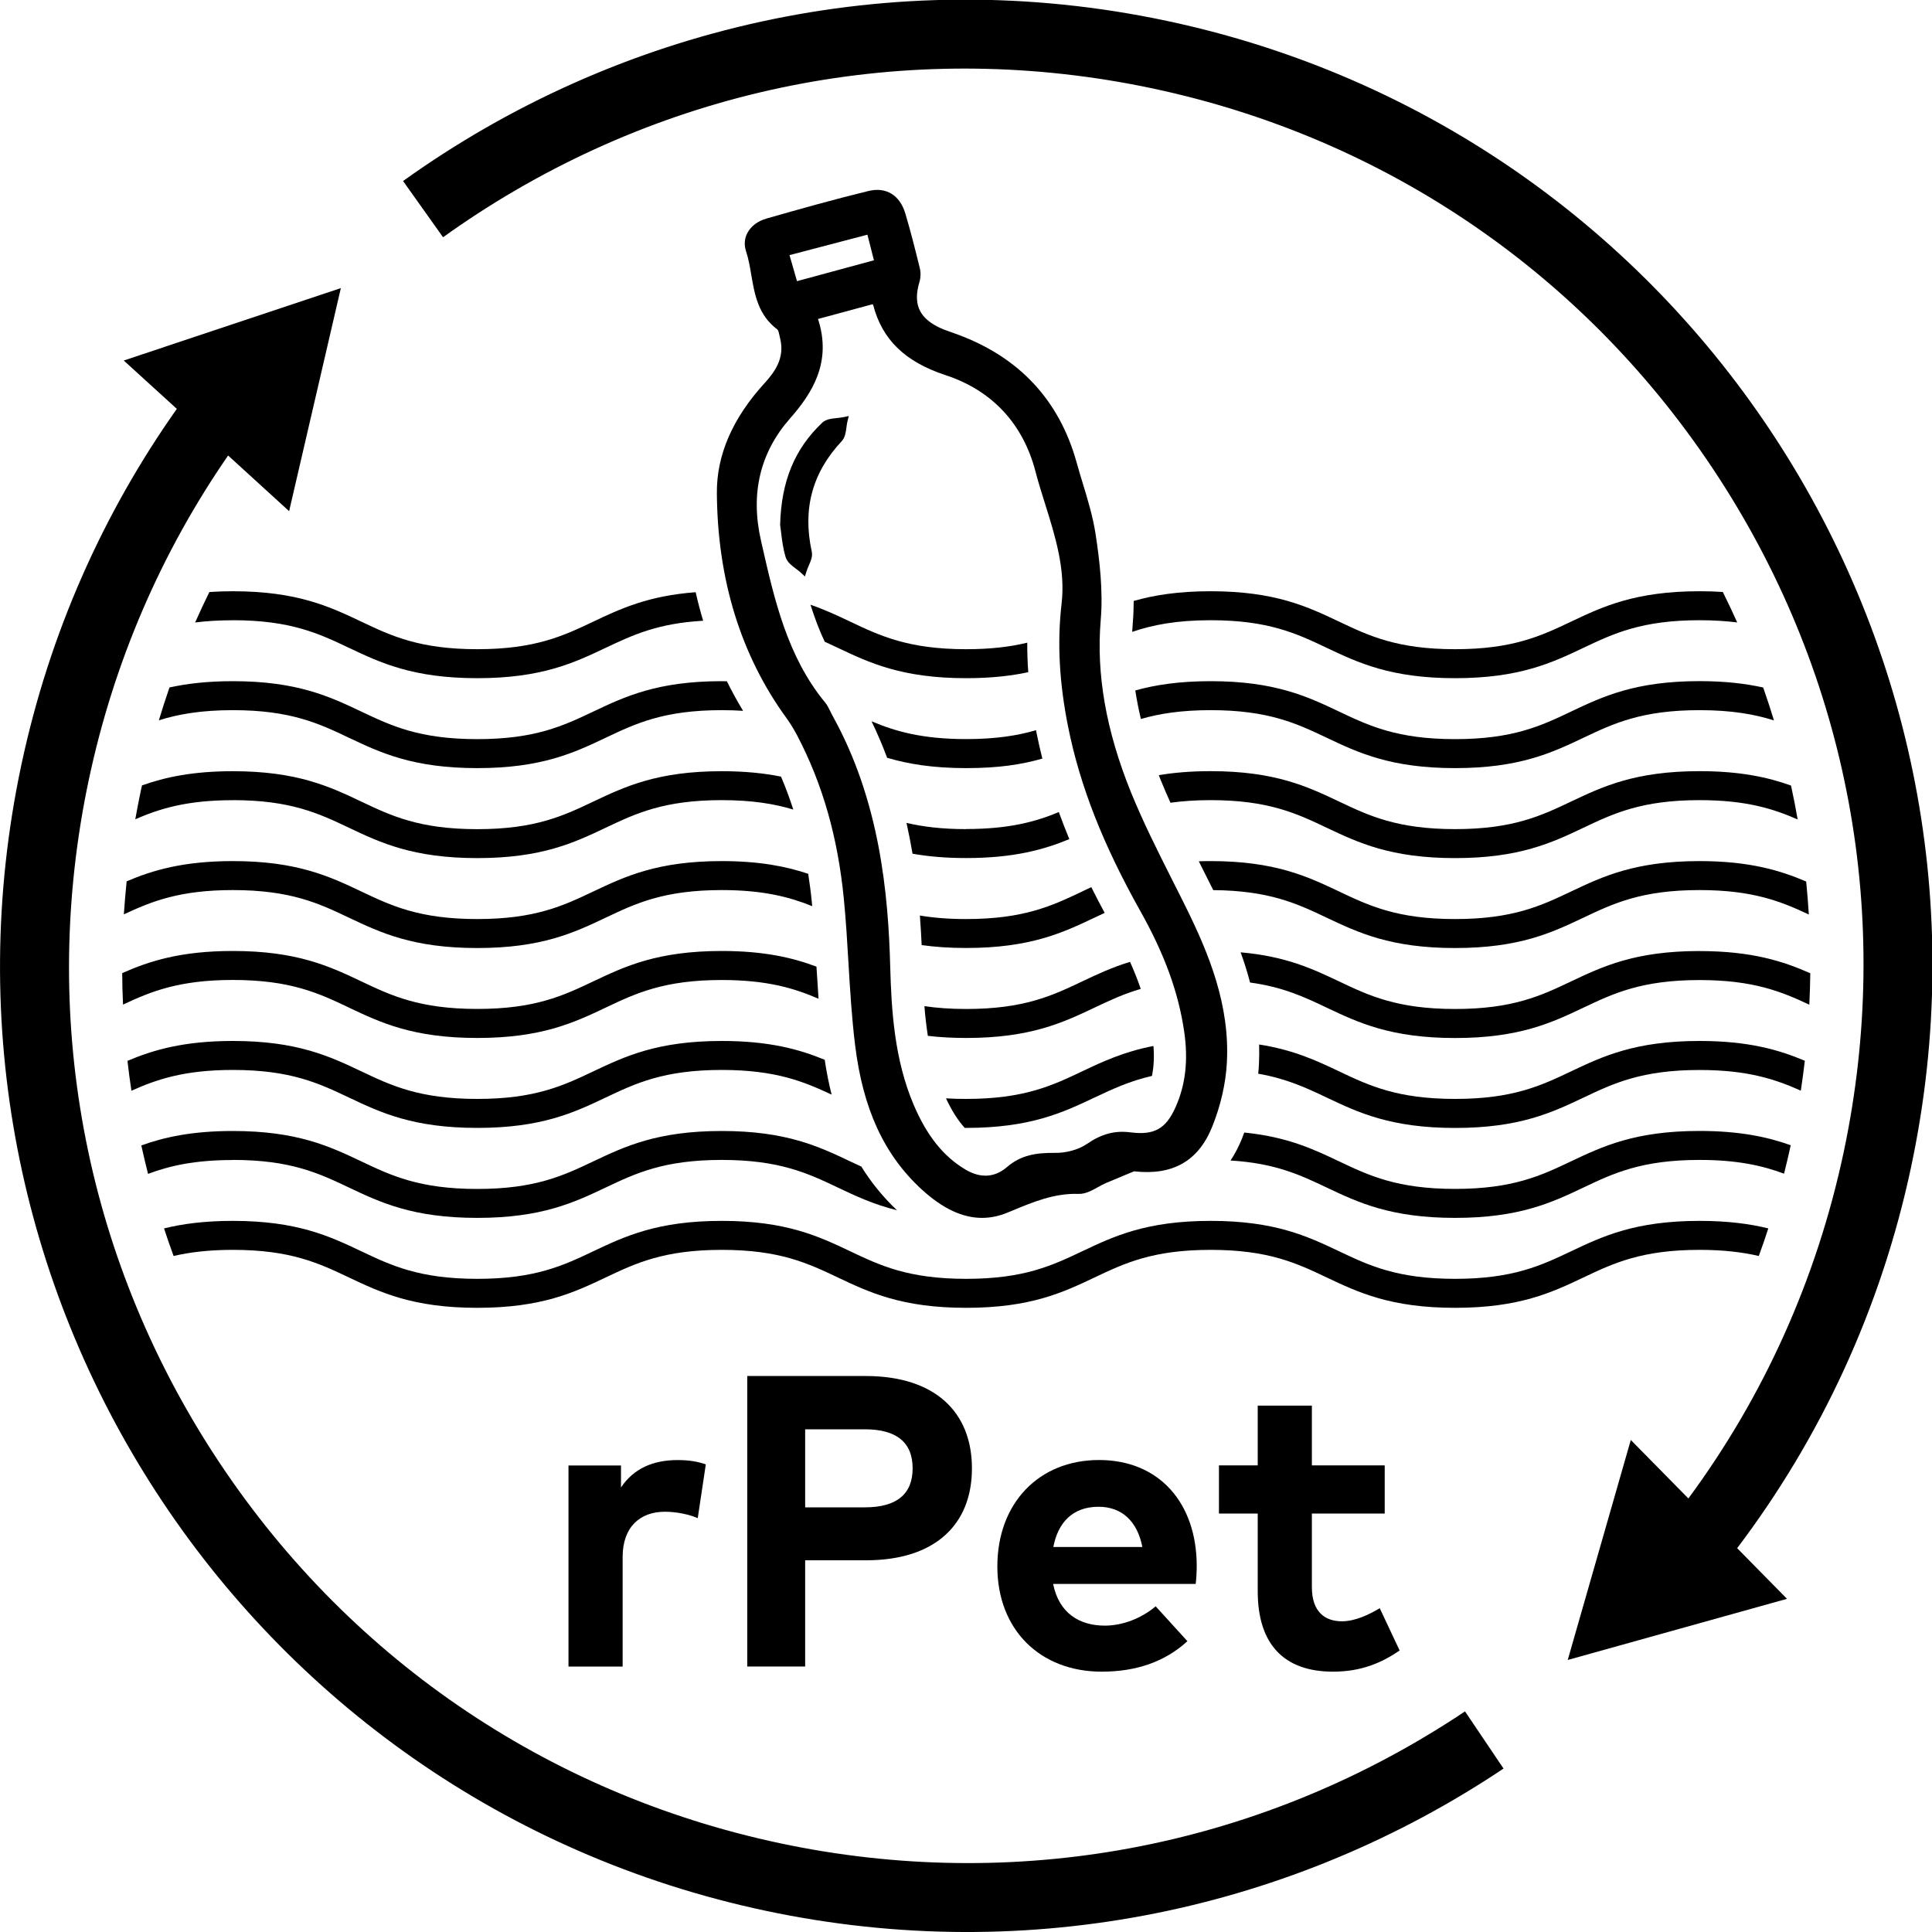 <svg viewBox="0 0 400 400" xmlns="http://www.w3.org/2000/svg" id="CONTENT">
  <g>
    <path d="M146.13,303.19l-1.67,11.13c-1.85-.82-4.51-1.33-6.79-1.33-5.2,0-8.76,3.18-8.76,9.37v22.68h-11.21v-41.63h10.87v4.55c2.62-3.91,6.62-5.67,11.73-5.67,2.41,0,4.3.34,5.84.9Z"></path>
    <path d="M166.7,323.04v21.99h-11.99v-60.14h24.53c14.35,0,21.99,7.47,21.99,19.12s-7.65,19.03-21.91,19.03h-12.63ZM166.7,295.93v16.15h12.33c6.53,0,9.92-2.66,9.92-8.08s-3.39-8.08-9.92-8.08h-12.33Z"></path>
    <path d="M247.77,324.16c0,1.29-.09,2.83-.22,3.78h-29.51c1.2,6.01,5.41,8.63,10.7,8.63,3.61,0,7.52-1.46,10.53-4l6.57,7.22c-4.73,4.34-10.74,6.31-17.74,6.31-12.76,0-21.61-8.68-21.61-21.78s8.59-22.04,21.05-22.04,20.19,8.89,20.23,21.87ZM218.08,320.29h18.43c-1.03-5.33-4.25-8.33-9.07-8.33-5.28,0-8.38,3.18-9.36,8.33Z"></path>
    <path d="M286.69,313.37h-15.08v15.21c0,5.2,2.75,7.09,6.23,7.09,2.66,0,5.54-1.33,7.82-2.71l4.12,8.76c-3.65,2.49-7.86,4.38-13.79,4.38-10.31,0-15.59-5.84-15.59-16.63v-16.11h-8.03v-9.97h8.03v-12.37h11.21v12.37h15.08v9.97Z"></path>
  </g>
  <path d="M169.37,66.04l11.23-3.04s.1.06.17.1c1.84,7.18,6.61,11.82,15,14.57,9.59,3.15,16.02,10.03,18.6,19.89.6,2.31,1.33,4.63,2.04,6.88,2.07,6.6,4.21,13.44,3.38,20.55-.93,7.99-.49,16.36,1.37,25.58,2.45,12.17,7.2,24.26,14.93,38.05,5.02,8.93,7.9,16.86,9.08,24.94.87,5.92.29,11.04-1.78,15.66-1.99,4.49-4.43,5.86-9.35,5.22-3.24-.42-6.01.33-9.02,2.41-1.67,1.16-4.32,1.89-6.6,1.84-3.84-.03-7,.41-9.95,2.95-2.53,2.18-5.51,2.35-8.62.48-4.55-2.72-7.94-6.97-10.67-13.35-4.03-9.44-4.63-19.74-4.87-28.65-.4-14.94-2.13-34.35-11.99-52.02-.15-.27-.29-.56-.42-.84-.3-.62-.6-1.26-1.07-1.82-7.8-9.46-10.49-21.24-13.08-32.64l-.2-.89c-2.22-9.72-.19-18.22,6.01-25.27,4.54-5.15,8.73-11.61,5.8-20.6M165.01,58.21l-1.55-5.39,16.13-4.23,1.35,5.3-15.93,4.32ZM245.56,187.89c-.95-1.93-1.92-3.84-2.89-5.76-2.97-5.9-6.04-12-8.55-18.18-5.13-12.72-7.17-24.35-6.23-35.55.52-6.13-.24-12.45-1.06-17.82-.55-3.6-1.63-7.16-2.68-10.59-.43-1.43-.86-2.85-1.26-4.28-3.56-12.8-11.81-21.69-24.5-26.41-.41-.16-.83-.3-1.25-.45-1.09-.38-2.11-.74-3.06-1.23-3.89-2.01-5.03-4.86-3.72-9.23.27-.91.3-1.99.07-2.9-.95-3.85-1.89-7.61-3-11.31-1.13-3.79-3.98-5.52-7.61-4.64-7.2,1.75-14.38,3.78-21.13,5.71-1.8.51-3.19,1.56-3.94,2.96-.63,1.18-.72,2.51-.28,3.84.51,1.55.79,3.18,1.08,4.9.7,4.07,1.42,8.28,5.39,11.26.22.16.37.89.47,1.38.04.19.08.37.12.54.97,3.94-1.08,6.84-3.21,9.17-6.62,7.23-9.96,14.88-9.9,22.76.12,17.94,4.96,33.62,14.41,46.61.77,1.06,1.51,2.27,2.22,3.61,5.26,10.03,8.42,21.1,9.66,33.85.43,4.37.7,8.84.95,13.16.33,5.59.68,11.36,1.37,17.01,1.62,13.3,6.02,22.83,13.82,29.98,4.28,3.92,8.4,5.87,12.47,5.87,1.77,0,3.53-.37,5.29-1.1l.66-.27c4.63-1.93,8.97-3.76,14.08-3.6,1.32.05,2.71-.69,3.98-1.4.55-.31,1.1-.61,1.66-.85,1.4-.6,2.82-1.18,4.23-1.77l1.58-.65c8.02.9,13.32-2.13,16.18-9.25,1.75-4.36,2.8-8.94,3.03-13.25.64-11.88-3.68-22.45-8.44-32.1"></path>
  <path d="M174.55,86.37c-.4.09-.83.13-1.27.18-1.11.12-2.27.23-3.04.96-5.7,5.39-8.47,12.08-8.72,21.05v.07s0,.07,0,.07c.06.4.12.87.18,1.38.18,1.54.4,3.45.97,5.3.32,1.01,1.23,1.7,2.12,2.37.35.26.69.52.98.78l.88.82.36-1.15c.12-.36.27-.72.43-1.09.42-.94.84-1.92.63-2.89-1.94-8.86.09-16.35,6.21-22.9.69-.74.83-1.81.97-2.84.05-.4.1-.81.19-1.17l.29-1.18-1.19.26Z"></path>
  <g>
    <path d="M226.63,227.23c3.64-1.72,7.16-3.39,11.87-4.47.39-1.92.49-3.97.31-6.2-6.17,1.19-10.52,3.24-14.76,5.25-6.19,2.94-12.04,5.71-24.02,5.71-1.48,0-2.86-.04-4.17-.12,1.17,2.52,2.44,4.53,3.88,6.12.1,0,.18,0,.28,0,13.33,0,20.07-3.2,26.59-6.29Z"></path>
    <path d="M48.21,221.52c11.98,0,17.83,2.77,24.02,5.71,6.52,3.09,13.26,6.29,26.59,6.29s20.07-3.2,26.59-6.29c6.19-2.94,12.04-5.71,24.02-5.71,11.15,0,16.99,2.41,22.75,5.11-.58-2.29-1.06-4.68-1.43-7.21-5.22-2.16-11.47-3.9-21.31-3.9-13.33,0-20.07,3.2-26.59,6.29-6.19,2.94-12.04,5.71-24.02,5.71s-17.83-2.77-24.02-5.71c-6.52-3.09-13.26-6.29-26.59-6.29-10.17,0-16.5,1.86-21.83,4.12.23,2.07.51,4.13.82,6.19,5.24-2.36,10.97-4.31,21.02-4.31Z"></path>
    <path d="M351.87,196.9c-13.33,0-20.07,3.2-26.59,6.29-6.19,2.94-12.04,5.71-24.02,5.71s-17.83-2.77-24.02-5.71c-5.42-2.57-11.01-5.21-20.38-6.02.74,2.04,1.4,4.12,1.95,6.25,6.86.93,11.27,3.02,15.86,5.2,6.52,3.09,13.26,6.29,26.59,6.29s20.07-3.2,26.59-6.29c6.19-2.94,12.04-5.71,24.02-5.71,11.14,0,16.98,2.4,22.73,5.1.1-2.17.18-4.34.2-6.51-5.56-2.46-12.05-4.59-22.93-4.59Z"></path>
    <path d="M48.21,184.28c11.98,0,17.83,2.77,24.02,5.71,6.52,3.09,13.26,6.29,26.59,6.29s20.07-3.2,26.59-6.29c6.19-2.94,12.04-5.71,24.02-5.71,8.61,0,14.05,1.44,18.73,3.33-.03-.28-.05-.56-.08-.84-.19-2-.46-3.95-.75-5.86-4.56-1.53-10.1-2.63-17.9-2.63-13.33,0-20.07,3.2-26.59,6.29-6.19,2.94-12.04,5.71-24.02,5.71s-17.83-2.77-24.02-5.71c-6.52-3.09-13.26-6.29-26.59-6.29-10.27,0-16.63,1.9-21.99,4.19-.23,2.28-.43,4.56-.58,6.84,5.7-2.67,11.53-5.03,22.57-5.03Z"></path>
    <path d="M48.21,147.03c11.98,0,17.83,2.77,24.02,5.71,6.52,3.09,13.26,6.29,26.59,6.29s20.07-3.2,26.59-6.29c6.19-2.94,12.04-5.71,24.02-5.71,1.58,0,3.04.05,4.42.14-1.21-1.99-2.33-4.04-3.36-6.12-.36,0-.7-.02-1.06-.02-13.33,0-20.07,3.2-26.59,6.29-6.19,2.94-12.04,5.71-24.02,5.71s-17.83-2.77-24.02-5.71c-6.52-3.09-13.26-6.29-26.59-6.29-5.28,0-9.51.51-13.12,1.3-.78,2.25-1.51,4.51-2.2,6.8,3.97-1.25,8.71-2.1,15.32-2.1Z"></path>
    <path d="M200.04,171.66c-5.05,0-9-.5-12.36-1.29.48,2.15.89,4.28,1.25,6.38,3.16.56,6.78.9,11.11.9,9.86,0,16.12-1.75,21.35-3.92-.78-1.88-1.5-3.75-2.17-5.6-4.78,1.99-10.29,3.51-19.18,3.51Z"></path>
    <path d="M48.21,240.15c11.98,0,17.83,2.77,24.02,5.71,6.52,3.09,13.26,6.29,26.59,6.29s20.07-3.2,26.59-6.29c6.19-2.94,12.04-5.71,24.02-5.71s17.83,2.77,24.02,5.71c3.64,1.73,7.36,3.49,12.26,4.71-2.87-2.72-5.32-5.72-7.38-9.04-.77-.36-1.54-.72-2.31-1.08-6.52-3.09-13.26-6.29-26.59-6.29s-20.07,3.2-26.59,6.29c-6.19,2.94-12.04,5.71-24.02,5.71s-17.83-2.77-24.02-5.71c-6.52-3.09-13.26-6.29-26.59-6.29-8.4,0-14.19,1.27-18.95,2.99.43,1.97.89,3.93,1.39,5.89,4.43-1.66,9.65-2.87,17.55-2.87Z"></path>
    <path d="M351.87,178.28c-13.33,0-20.07,3.2-26.59,6.29-6.19,2.94-12.04,5.71-24.02,5.71s-17.83-2.77-24.02-5.71c-6.52-3.09-13.26-6.29-26.59-6.29-.84,0-1.66.01-2.45.04.11.23.23.46.34.69l.07.14c.86,1.7,1.72,3.42,2.58,5.14,11.6.09,17.38,2.81,23.47,5.7,6.52,3.09,13.26,6.29,26.59,6.29s20.07-3.2,26.59-6.29c6.19-2.94,12.04-5.71,24.02-5.71,11.08,0,16.92,2.37,22.64,5.06-.14-2.28-.33-4.56-.55-6.83-5.38-2.3-11.75-4.23-22.08-4.23Z"></path>
    <path d="M351.87,159.66c-13.33,0-20.07,3.2-26.59,6.29-6.19,2.94-12.04,5.71-24.02,5.71s-17.83-2.77-24.02-5.71c-6.52-3.09-13.26-6.29-26.59-6.29-4.15,0-7.67.31-10.73.83.13.33.25.65.38.98.64,1.57,1.32,3.15,2.03,4.73,2.43-.34,5.15-.54,8.32-.54,11.98,0,17.83,2.77,24.02,5.71,6.52,3.09,13.26,6.29,26.59,6.29s20.07-3.2,26.59-6.29c6.19-2.94,12.04-5.71,24.02-5.71,9.6,0,15.26,1.78,20.32,4-.41-2.35-.87-4.69-1.38-7.02-4.76-1.71-10.54-2.98-18.93-2.98Z"></path>
    <path d="M301.26,252.15c13.33,0,20.07-3.2,26.59-6.29,6.19-2.94,12.04-5.71,24.02-5.71,7.87,0,13.09,1.2,17.5,2.85.49-1.95.95-3.91,1.38-5.89-4.75-1.7-10.52-2.96-18.89-2.96-13.33,0-20.07,3.2-26.59,6.29-6.19,2.94-12.04,5.71-24.02,5.71s-17.83-2.77-24.02-5.71c-5.27-2.5-10.69-5.07-19.62-5.96-.16.42-.31.84-.47,1.25-.67,1.66-1.46,3.17-2.37,4.54,9.28.56,14.45,3.01,19.89,5.59,6.52,3.09,13.26,6.29,26.59,6.29Z"></path>
    <path d="M72.23,208.61c6.52,3.09,13.26,6.29,26.59,6.29s20.07-3.2,26.59-6.29c6.19-2.94,12.04-5.71,24.02-5.71,9.43,0,15.05,1.72,20.04,3.88-.16-2.24-.3-4.46-.43-6.65-4.89-1.84-10.81-3.24-19.61-3.24-13.33,0-20.07,3.2-26.59,6.29-6.19,2.94-12.04,5.71-24.02,5.71s-17.83-2.77-24.02-5.71c-6.52-3.09-13.26-6.29-26.59-6.29-10.86,0-17.35,2.12-22.91,4.58.01,2.18.07,4.35.17,6.52,5.75-2.7,11.59-5.1,22.74-5.1,11.98,0,17.83,2.77,24.02,5.71Z"></path>
    <path d="M351.87,215.52c-13.33,0-20.07,3.2-26.59,6.29-6.19,2.94-12.04,5.71-24.02,5.71s-17.83-2.77-24.02-5.71c-4.64-2.2-9.4-4.44-16.55-5.56.04,1.35.03,2.71-.04,4.1-.03.64-.09,1.29-.15,1.95,5.92,1.03,9.97,2.94,14.18,4.94,6.52,3.09,13.26,6.29,26.59,6.29s20.07-3.2,26.59-6.29c6.19-2.94,12.04-5.71,24.02-5.71,10,0,15.73,1.94,20.96,4.28.31-2.06.59-4.12.83-6.19-5.32-2.25-11.65-4.1-21.79-4.1Z"></path>
    <path d="M48.21,165.66c11.98,0,17.83,2.77,24.02,5.71,6.52,3.09,13.26,6.29,26.59,6.29s20.07-3.2,26.59-6.29c6.19-2.94,12.04-5.71,24.02-5.71,6.33,0,10.95.78,14.81,1.95-.75-2.34-1.59-4.61-2.54-6.82-3.42-.69-7.4-1.12-12.27-1.12-13.33,0-20.07,3.2-26.59,6.29-6.19,2.94-12.04,5.71-24.02,5.71s-17.83-2.77-24.02-5.71c-6.52-3.09-13.26-6.29-26.59-6.29-8.32,0-14.08,1.25-18.81,2.94-.08.35-.16.7-.24,1.06-.42,1.98-.79,3.97-1.15,5.95,5.03-2.19,10.67-3.95,20.2-3.95Z"></path>
    <path d="M48.21,128.41c11.98,0,17.83,2.77,24.02,5.71,6.52,3.09,13.26,6.29,26.59,6.29s20.07-3.2,26.59-6.29c5.49-2.6,10.72-5.07,20.17-5.6-.58-1.94-1.1-3.9-1.55-5.91-9.87.74-15.62,3.45-21.19,6.09-6.19,2.94-12.04,5.71-24.02,5.71s-17.83-2.77-24.02-5.71c-6.52-3.09-13.26-6.29-26.59-6.29-1.73,0-3.34.06-4.86.16-1.03,2.08-2.01,4.19-2.95,6.31,2.3-.3,4.87-.46,7.81-.46Z"></path>
    <path d="M180.45,149.35c1.21,2.5,2.28,5.02,3.22,7.54,4.27,1.27,9.42,2.14,16.36,2.14s11.62-.79,15.78-1.97c-.44-1.73-.83-3.46-1.18-5.19-.05-.23-.08-.46-.13-.69-3.79,1.11-8.32,1.84-14.47,1.84-9.14,0-14.7-1.62-19.58-3.68Z"></path>
    <path d="M226.63,208.61c3.01-1.43,5.95-2.82,9.55-3.87-.63-1.84-1.37-3.7-2.22-5.6-3.77,1.15-6.86,2.61-9.9,4.05-6.19,2.94-12.04,5.71-24.02,5.71-3.31,0-6.14-.22-8.65-.59.16,2.03.39,4.09.71,6.15,2.37.28,4.99.44,7.94.44,13.33,0,20.07-3.2,26.59-6.29Z"></path>
    <path d="M200.04,140.41c5.15,0,9.3-.48,12.85-1.24-.15-2.06-.22-4.1-.21-6.11-3.41.83-7.45,1.35-12.64,1.35-11.98,0-17.83-2.77-24.02-5.71-2.57-1.22-5.19-2.45-8.22-3.5.84,2.65,1.79,5.22,2.95,7.66.91.41,1.8.83,2.7,1.26,6.52,3.09,13.26,6.29,26.59,6.29Z"></path>
    <path d="M224.06,184.57c-6.19,2.94-12.04,5.71-24.02,5.71-3.72,0-6.85-.27-9.59-.73.16,2.1.28,4.14.37,6.12,2.7.38,5.73.6,9.22.6,13.33,0,20.07-3.2,26.59-6.29.7-.33,1.39-.66,2.08-.98-.97-1.8-1.9-3.57-2.77-5.33-.63.29-1.26.59-1.88.89Z"></path>
    <path d="M325.28,147.32c-6.19,2.94-12.04,5.71-24.02,5.71s-17.83-2.77-24.02-5.71c-6.52-3.09-13.26-6.29-26.59-6.29-6.54,0-11.48.77-15.6,1.92.3,1.94.68,3.91,1.16,5.91,3.79-1.1,8.31-1.83,14.44-1.83,11.98,0,17.83,2.77,24.02,5.71,6.52,3.09,13.26,6.29,26.59,6.29s20.07-3.2,26.59-6.29c6.19-2.94,12.04-5.71,24.02-5.71,6.66,0,11.42.86,15.41,2.12-.7-2.28-1.44-4.55-2.23-6.81-3.62-.8-7.87-1.32-13.17-1.32-13.33,0-20.07,3.2-26.59,6.29Z"></path>
    <path d="M72.23,264.48c6.52,3.09,13.26,6.29,26.59,6.29s20.07-3.2,26.59-6.29c6.19-2.94,12.04-5.71,24.02-5.71s17.83,2.77,24.02,5.71c6.52,3.09,13.26,6.29,26.59,6.29s20.07-3.2,26.59-6.29c6.19-2.94,12.04-5.71,24.02-5.71s17.83,2.77,24.02,5.71c6.52,3.09,13.26,6.29,26.59,6.29s20.07-3.2,26.59-6.29c6.19-2.94,12.04-5.71,24.02-5.71,5,0,8.93.49,12.27,1.27.69-1.89,1.35-3.79,1.97-5.71-3.84-.95-8.41-1.56-14.24-1.56-13.33,0-20.07,3.2-26.59,6.29-6.19,2.94-12.04,5.71-24.02,5.71s-17.83-2.77-24.02-5.71c-6.52-3.09-13.26-6.29-26.59-6.29s-20.07,3.2-26.59,6.29c-6.19,2.94-12.04,5.71-24.02,5.71s-17.83-2.77-24.02-5.71c-6.52-3.09-13.26-6.29-26.59-6.29s-20.07,3.2-26.59,6.29c-6.19,2.94-12.04,5.71-24.02,5.71s-17.83-2.77-24.02-5.71c-6.52-3.09-13.26-6.29-26.59-6.29-5.84,0-10.41.61-14.25,1.56.63,1.91,1.28,3.81,1.98,5.71,3.34-.78,7.27-1.27,12.27-1.27,11.98,0,17.83,2.77,24.02,5.71Z"></path>
    <path d="M351.87,122.41c-13.33,0-20.07,3.2-26.59,6.29-6.19,2.94-12.04,5.71-24.02,5.71s-17.83-2.77-24.02-5.71c-6.52-3.09-13.26-6.29-26.59-6.29-6.71,0-11.75.81-15.93,2.01,0,1.51-.06,3.03-.19,4.55-.05.61-.09,1.23-.12,1.85,4.15-1.42,9.11-2.41,16.24-2.41,11.98,0,17.83,2.77,24.02,5.71,6.52,3.09,13.26,6.29,26.59,6.29s20.07-3.2,26.59-6.29c6.19-2.94,12.04-5.71,24.02-5.71,2.94,0,5.5.17,7.8.46-.95-2.12-1.94-4.22-2.98-6.31-1.51-.1-3.11-.15-4.82-.15Z"></path>
  </g>
  <path d="M395.69,241.52c22.95-108.04-46.04-214.24-154.08-237.19-57.28-12.17-114.04,1.51-158.16,33.15l8.28,11.64c2.34-1.68,4.72-3.31,7.15-4.89,41.59-27.02,91.23-36.22,139.76-25.92,48.53,10.3,90.13,38.9,117.15,80.49s36.22,91.23,25.92,139.76c-5.6,26.35-16.61,50.64-32.15,71.68l-.51-.52-11.41-11.59-13.06,45.55,45.4-12.66-10.32-10.49c17.15-22.67,29.74-49.36,36.03-79h0ZM301.23,355.7c-41.59,27.02-91.23,36.22-139.76,25.92-48.53-10.31-90.13-38.9-117.15-80.49-27.02-41.59-36.22-91.23-25.92-139.76,5.19-24.44,15.04-47.11,28.83-67.06l12.63,11.52,10.71-46.18-44.95,14.99,10.99,10.01c-15.19,21.5-26.38,46.37-32.2,73.76-22.95,108.04,46.04,214.24,154.08,237.19,54.99,11.68,109.5-.47,152.8-29.44l-7.98-11.84c-.69.47-1.38.93-2.09,1.4h0v-.02Z"></path>
</svg>